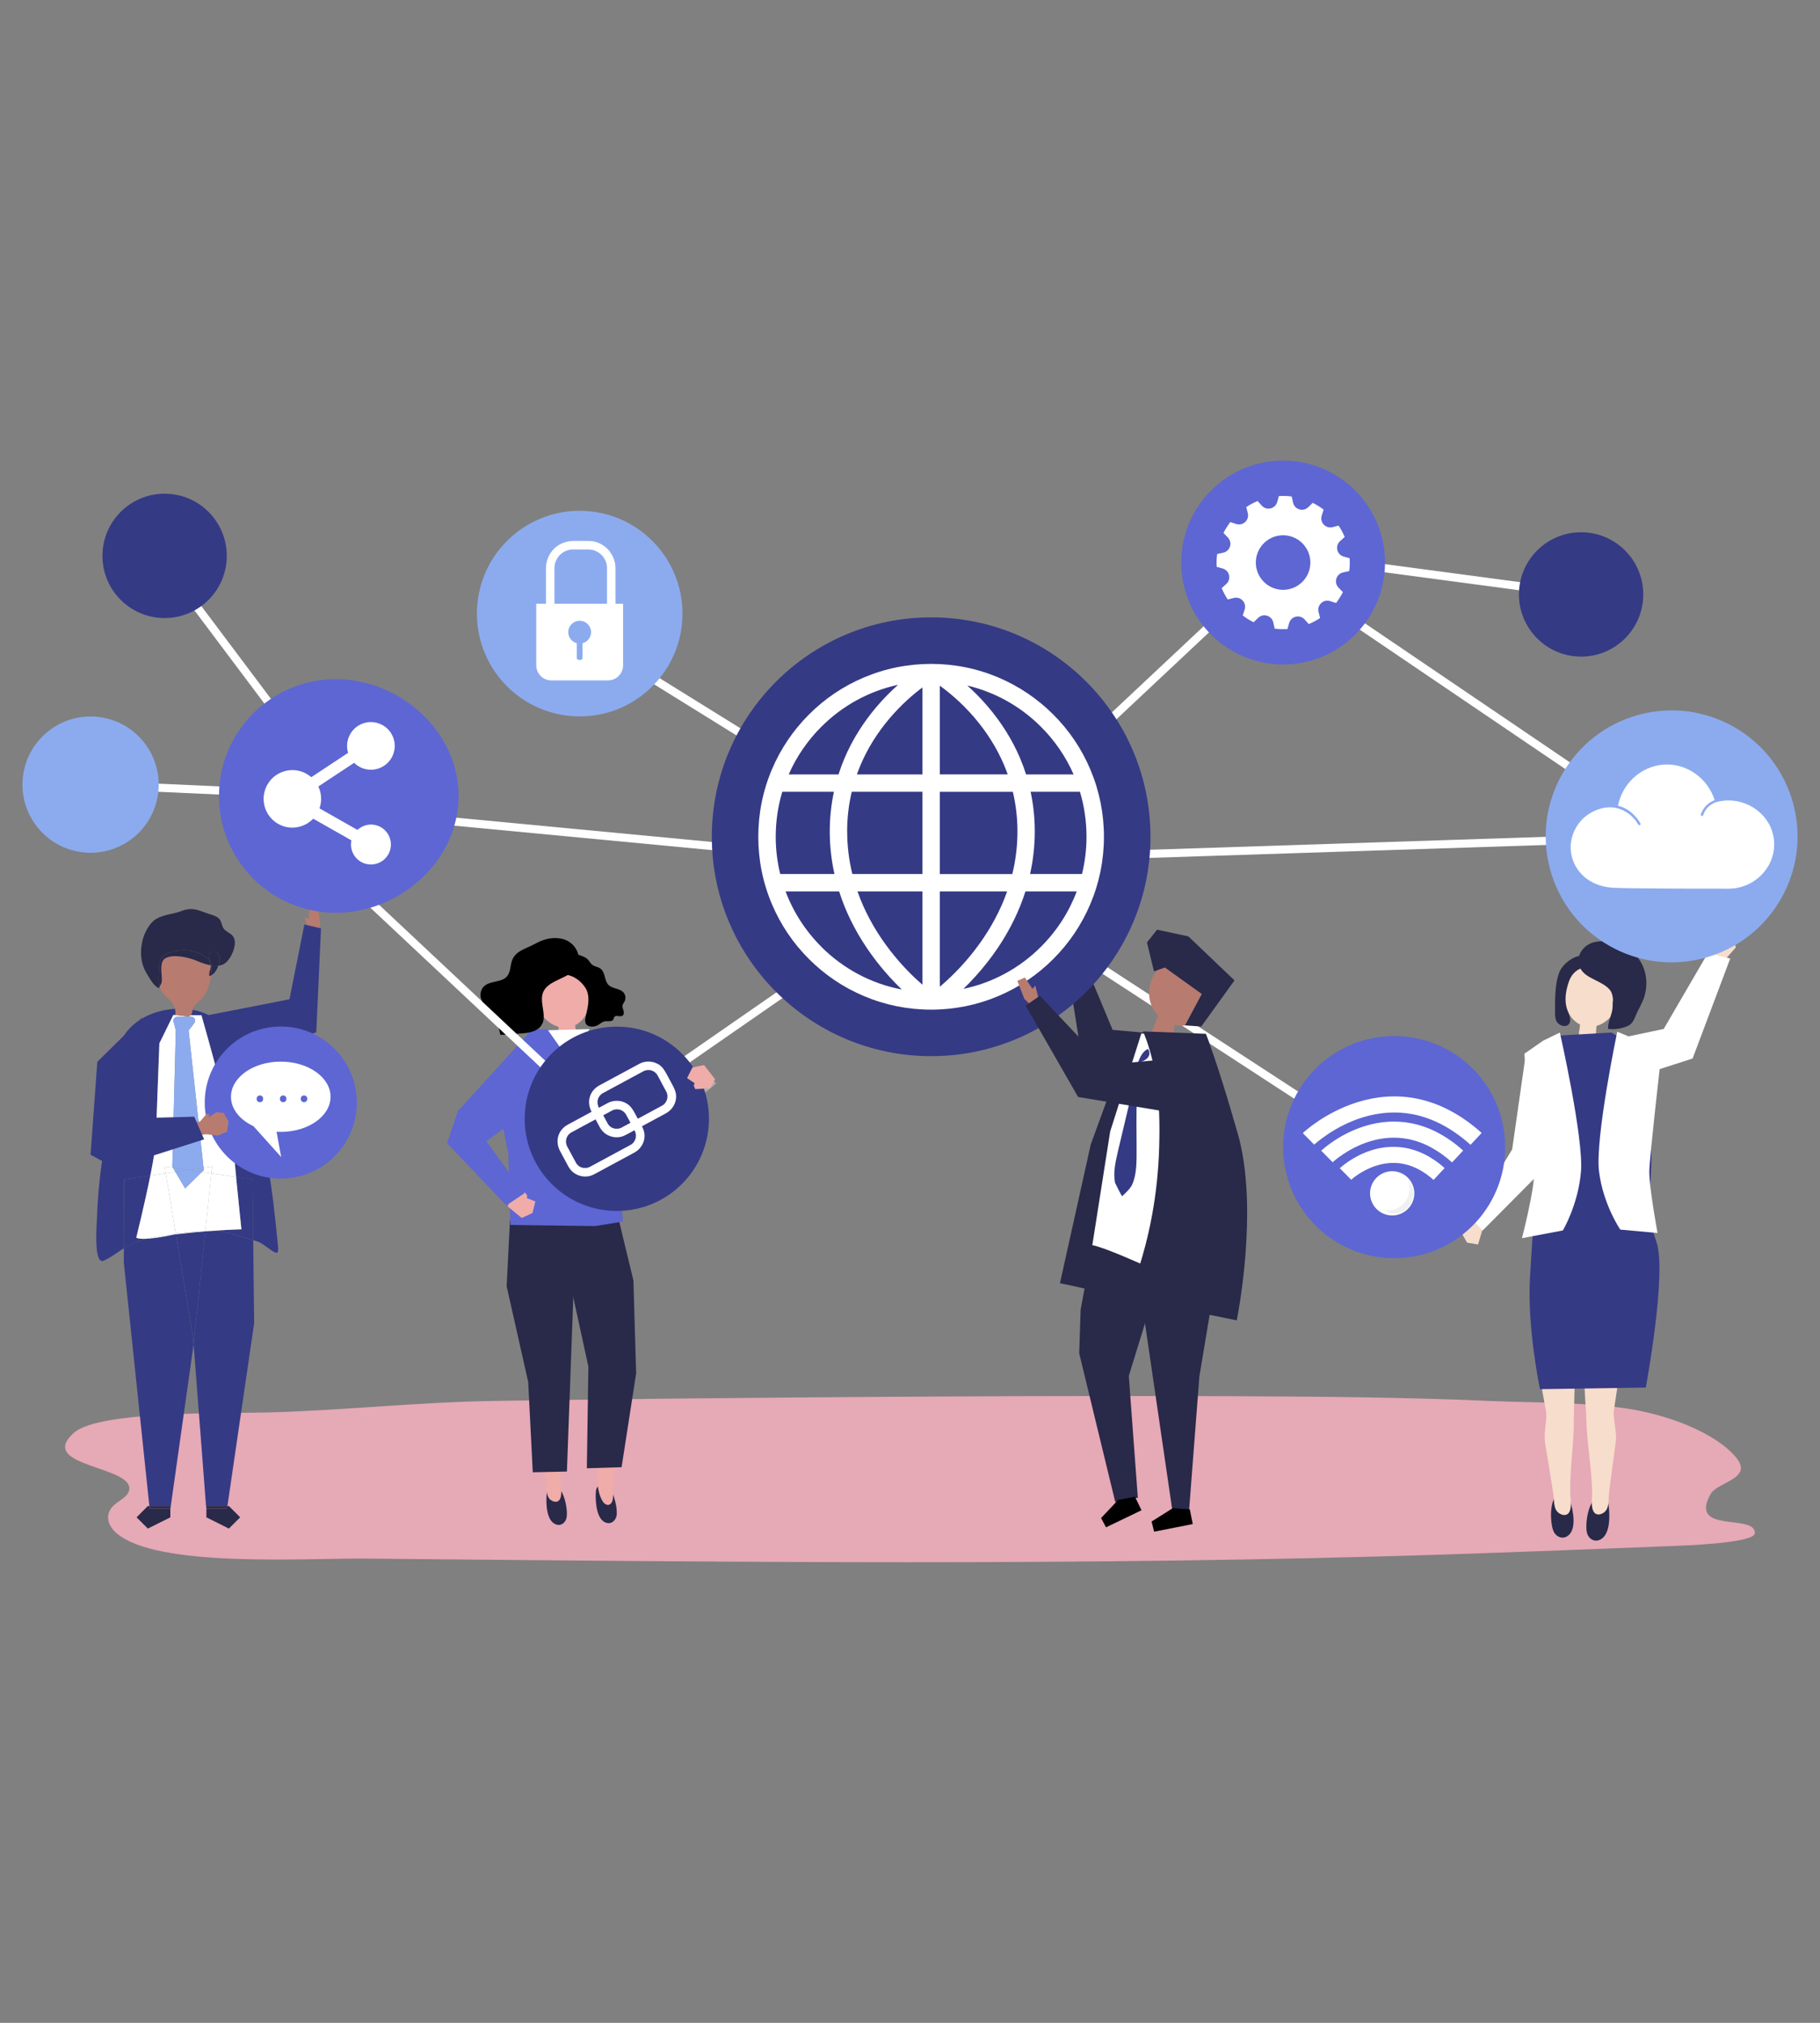 <?xml version="1.0" encoding="UTF-8"?>
<svg id="_图层_1" data-name="图层 1" xmlns="http://www.w3.org/2000/svg" viewBox="0 0 450 500">
  <rect x="0" y="0" width="450" height="500" fill="#808080" stroke="none"/>
  <defs>
    <style>
      .cls-1 {
        fill: #abadb2;
      }

      .cls-2 {
        fill: #e6a9b6;
      }

      .cls-3 {
        fill: #fff;
      }

      .cls-4 {
        fill: #292949;
      }

      .cls-5 {
        fill: #353a85;
      }

      .cls-6 {
        fill: #8cabef;
      }

      .cls-7 {
        fill: #5d66d3;
      }

      .cls-8 {
        opacity: .06;
      }

      .cls-9 {
        fill: #efbbbb;
      }

      .cls-10 {
        fill: #efaca8;
      }

      .cls-11 {
        fill: #b77b70;
      }

      .cls-12 {
        fill: #f7ddcb;
      }
    </style>
  </defs>
  <path class="cls-2" d="M123.45,346.26c-19.62.24-37.55,2.31-56.94,2.86-9.8.28-41.98-.49-48.19,5-9.8,8.67,16.12,8.14,13.47,14.69-.53,1.3-2.5,2.19-3.71,3.33-2.16,2.03-1.61,4.8.68,6.79,10.01,8.7,46.59,6.17,61.97,6.32,88.93.85,178.1,1.87,266.54-1.01,19.07-.62,38.04-1.4,57.03-2.13,8.69-.33,19.57-1.2,19.6-3.15.09-4.94-16.45.25-10.98-9.61,1.76-3.17,10.84-3.79,6.23-9.22-5.06-5.96-16.76-10.57-27.56-12.07-11.04-1.54-22.39-1.3-33.62-1.79-20.61-.9-41.31-1.07-61.98-1.15-46.89-.18-93.79.12-140.67.59-13.95.14-27.91.38-41.87.54Z"/>
  <g>
    <rect class="cls-3" x="52.08" y="164.63" width="2.01" height="61.44" transform="translate(-144.48 239.51) rotate(-87.4)"/>
    <rect class="cls-3" x="60.48" y="129.96" width="2" height="74.22" transform="translate(-87.99 70.38) rotate(-36.9)"/>
    <g>
      <polygon class="cls-9" points="263.92 237.5 264.19 232.86 266.18 232.76 266.7 235.93 267.64 235.45 266.93 239.43 264.86 239.81 263.92 237.5"/>
      <polygon class="cls-4" points="289.82 255.87 275.1 254.57 267.85 237.19 263.85 238.5 267.64 262.54 290.64 266.72 289.82 255.87"/>
    </g>
    <g>
      <polygon class="cls-11" points="79.21 228.47 78.54 223.86 76.54 223.93 76.3 227.15 75.31 226.75 76.37 230.66 78.48 230.86 79.21 228.47"/>
      <polygon class="cls-5" points="50.38 251.14 71.57 247 75.26 228.51 79.37 229.47 78.2 255.16 57.05 262.22 50.38 251.14"/>
    </g>
    <g>
      <g>
        <g>
          <path class="cls-4" d="M138.3,367.96c-.45-.5-.98-.77-1.58-.68-.57.09-1.09.48-1.33,1-.16.36-.2.75-.23,1.14-.17,2.01-.15,6.77,2.52,7.45,1.12.29,2.05-.51,2.35-1.52.45-1.52-.22-5.73-1.73-7.4Z"/>
          <path class="cls-10" d="M139.25,337.7l-.14,12.23c.16,5.43-.69,10.9-.52,16.33.04,1.25.36,2.57.05,3.81-.31,1.21-1.29,1.43-2.3.81-1.35-.82-1.14-2.74-1.36-4.14-.62-3.85-1.35-7.68-1.99-11.52-.32-1.88.34-4.52.19-6.43l-1.98-10.25,8.05-.84Z"/>
        </g>
        <polygon class="cls-4" points="125.27 317.94 130.6 341.59 131.73 363.92 140.17 363.73 142.46 301.26 126.1 301.55 125.27 317.94"/>
        <g>
          <g>
            <path class="cls-4" d="M150.37,367.51c-.47-.47-1.01-.71-1.61-.59-.57.12-1.07.54-1.28,1.08-.15.37-.16.76-.18,1.15-.08,2.02.14,6.78,2.83,7.31,1.13.22,2.02-.63,2.28-1.66.39-1.55-.46-5.72-2.04-7.3Z"/>
            <path class="cls-10" d="M145.92,339.42l.72,12.21c.06,3.39.51,6.76.86,10.13.33,3.13-.18,6.39,1.45,9.24.51.89,1.55,1.49,2.28.4.56-.84.23-2.23.33-3.18.44-3.87.98-7.73,1.45-11.6.23-1.9-.55-4.5-.5-6.42l1.49-10.33-8.08-.46Z"/>
          </g>
          <polygon class="cls-4" points="156.61 316.49 157.29 339.45 153.69 362.66 145.1 362.92 145.48 337.79 140.94 316.96 139.41 303.32 153.04 301.71 156.61 316.49"/>
        </g>
        <polygon class="cls-7" points="145.83 254.73 131.15 254.38 122.64 270.21 125.66 285.03 126.2 302.78 147.14 303.06 154.03 301.94 152.2 282.99 153.25 257.66 145.83 254.73"/>
        <polygon class="cls-10" points="126.23 295.79 125.56 298.24 128.99 301.05 131.66 299.84 132.37 296.96 130.27 296.15 130.36 295.5 129.79 294.76 126.23 295.79"/>
        <polygon class="cls-7" points="131.16 254.94 113.23 274.62 110.54 282.58 125.2 297.95 129.64 294.96 120.24 282.1 129.21 275.45 131.16 254.94"/>
        <polygon class="cls-1" points="145.27 264.32 152.92 279.61 161.16 281.24 177.06 267.81 173.51 263.79 159.43 271.68 151.96 257.66 145.27 264.32"/>
        <g>
          <path class="cls-10" d="M144.91,242.43c-2.21-6.43-10.71-4.02-12.46,1.71-1.14,3.74,1.74,8.59,5.62,9.66.02.15.03.28.03.4,0,.6.08,1.19.17,1.79.03.22,3.42-.43,3.8-.5.13-.03.28-.06.35-.17.14-.21-.09-.84-.11-1.08-.03-.28-.06-.56-.09-.84,1.91-.93,3.12-2.92,3.45-4.94.34-2.03-.09-4.1-.76-6.03Z"/>
          <g>
            <path d="M139.37,236.61c-.46.46-.63,1.11-.77,1.73-.08.37-.15.75-.07,1.12.32,1.46,1.76,1.38,2.88,1.86,1.38.58,2.57,1.65,3.35,2.88,1.21,1.93.67,4.41.18,6.53-.17.75-.52,1.86.06,2.53.59.68,1.96.57,2.66.22.65-.32,1.18-.91,1.89-1.03.75-.13,1.77.2,2.12-.48.1-.19.11-.43.23-.6.42-.59,1.45.1,2.03-.32.36-.26.36-.81.24-1.24-.12-.43-.33-.87-.24-1.31.07-.38.35-.68.52-1.02.33-.68.22-1.57-.28-2.15-.92-1.07-2.71-.87-3.71-1.87-.52-.52-.72-1.28-.91-2-.19-.72-.42-1.47-.98-1.96-.68-.6-1.67-.5-2.34-1.21-.4-.42-.66-.96-1.1-1.32-.58-.48-1.73-.85-2.45-1.09-1.15-.39-2.44-.14-3.31.73Z"/>
            <path d="M133.99,246.88c-.04,2.12,1.01,4.41.04,6.27-.98,1.88-3.44,2.22-5.53,2.32-.34.02-4.76.4-4.78.31-.33-1.47-.67-2.98-1.44-4.27-.77-1.3-2.06-2.37-3.54-2.46.43-.07.64-.6.59-1.03-.05-.44-.28-.84-.41-1.26-.32-1.04,0-2.25.77-2.98,1.56-1.46,4.39-.85,5.73-2.52.83-1.04.73-2.54,1.17-3.81.84-2.45,3.52-2.96,5.52-4.06,2.11-1.17,4.1-1.81,6.54-1.4,3.02.5,5.27,3.58,4.11,6.48-1.5,3.72-7.48,3.4-8.6,7.17-.12.41-.17.82-.18,1.25Z"/>
          </g>
        </g>
      </g>
      <polygon class="cls-3" points="135.49 254.64 140.04 261.08 142.19 260.91 145.75 254.38 135.49 254.64"/>
    </g>
    <rect class="cls-3" x="353.09" y="104.86" width="2.01" height="74.32" transform="translate(166.54 474.25) rotate(-82.41)"/>
    <rect class="cls-3" x="109.01" y="187.29" width="2" height="105.99" transform="translate(-140.5 156.13) rotate(-46.83)"/>
    <rect class="cls-3" x="364.61" y="116.73" width="2.01" height="115.27" transform="translate(16.1 379.11) rotate(-55.86)"/>
    <g>
      <path class="cls-5" d="M68.74,308.06c-.35-3.62-.72-7.24-1.16-10.85-.89-7.2-2.1-14.39-4.14-21.36-.78-2.66-1.68-5.29-2.59-7.92-1.1-3.2-2.2-6.39-3.29-9.59-1.36-3.97-3.67-6.77-7.7-8.16-.72-.25-1.48-.44-2.26-.58-.02.08-.04.17-.05.25-.05.38-.16.8-.4,1.08l2.65.03s7.47,26.1,7.74,30.59c.1,1.71.45,5.44.84,9.37l4.05.6.17,15.04c.23.07.45.13.68.19,1.29.34,2.33,1.28,3.4,2.01,1.58,1.09,2.27,1.52,2.06-.7Z"/>
      <path class="cls-5" d="M37.17,290.57c.74-3.67,1.32-7.06,1.37-8.9.16-5.53.87-23.79.87-23.79l3.43-6.99h.63s-.09,0-.14-.01c.06-.6.04-1.09-.05-1.52-5.98.36-12.12,3.5-13.84,9.32-.14.48-.25.97-.29,1.47-.24,2.99.67,5.2-.19,8.21-.75,2.61-1.43,5.26-1.93,7.94-.72,3.87-1.39,7.72-1.92,11.56-.58,4.25-.99,8.5-1.11,12.71-.01.47-.11,1.77-.16,3.33-.11,3.26-.04,7.63,1.33,7.79.26.03.51-.08.73-.19,1.77-.86,3.16-1.98,4.72-2.96l.08-17.02,6.46-.95Z"/>
      <path class="cls-5" d="M51.67,304.3c-.29.02-.59.04-.9.07l-2.9,27.91,3.12,40.6h.03v-.61h5.21l6.61-45.21-.24-20.5c-3.16-.91-6.58-2.31-9.88-2.28-.35,0-.7.01-1.05.02Z"/>
      <path class="cls-5" d="M58.38,290.92c.61,6.22,1.32,12.94,1.32,12.94,0,0-3.28.08-8.02.43.35,0,.7-.02,1.05-.02,3.3-.03,6.72,1.37,9.88,2.28l-.17-15.04-4.05-.6Z"/>
      <polygon class="cls-4" points="51.03 372.88 51.03 375.05 56.59 377.83 59.38 375.05 56.59 372.26 56.23 372.26 56.15 372.88 51.03 372.88"/>
      <polygon class="cls-4" points="51.03 372.88 56.15 372.88 56.23 372.26 51.03 372.26 51.03 372.88"/>
      <path class="cls-5" d="M43.49,305.08c-.13.02-.25.03-.38.05-3.32.71-5.47.99-6.87,1.06-1.34.35-2.66.8-3.88,1.38-.61.29-1.18.62-1.73.96l-.02,3.54,6.32,60.19h5.18v.61h.03l5.7-40.37.02-.23-.13-1.68-4.25-25.51Z"/>
      <path class="cls-5" d="M36.24,306.19c-2.26.12-2.54-.3-2.54-.3,0,0,2.04-8.19,3.47-15.32l-6.46.95-.08,17.02c.55-.34,1.12-.67,1.73-.96,1.23-.58,2.54-1.03,3.88-1.38Z"/>
      <path class="cls-5" d="M43.49,305.08l4.25,25.51.13,1.68,2.9-27.91c-2.21.17-4.69.41-7.29.72Z"/>
      <polygon class="cls-4" points="36.94 372.26 36.55 372.26 33.77 375.05 36.55 377.83 42.12 375.05 42.12 372.88 37 372.88 36.94 372.26"/>
      <polygon class="cls-4" points="36.94 372.26 37 372.88 42.12 372.88 42.12 372.26 36.94 372.26"/>
      <path class="cls-3" d="M46.77,251.19c-.22.07-.45.05-.68.02-.87-.1-1.75-.21-2.62-.31h-.63s-3.43,6.98-3.43,6.98c0,0-.71,18.26-.87,23.79-.05,1.84-.63,5.23-1.37,8.9l3.81-.56-.28-1.69,2.05.3-.14-.24.86-33.67-.56-2.19c-.16-.61.31-1.2.94-1.2h3.43c.8,0,1.25.92.77,1.55l-1.41,1.84,3.68,33.92,2.14-.31-.18,1.7,6.11.9c-.39-3.93-.73-7.66-.84-9.37-.27-4.5-7.74-30.59-7.74-30.59l-2.65-.03s-.06.07-.09.09c-.08.07-.18.13-.28.16Z"/>
      <path class="cls-3" d="M50.78,304.37c.3-.02.6-.05.9-.07-.3,0-.59.02-.89.03v.04Z"/>
      <path class="cls-3" d="M50.78,304.32c.3-.01.6-.02.89-.03,4.74-.35,8.02-.43,8.02-.43,0,0-.71-6.72-1.32-12.94l-6.11-.9-1.49,14.3Z"/>
      <polygon class="cls-3" points="42.75 288.62 40.7 288.32 40.98 290.01 43.36 289.66 42.75 288.62"/>
      <path class="cls-3" d="M40.37,305.36c-1.38.21-2.77.48-4.13.83,1.4-.07,3.55-.35,6.87-1.06.13-.02.25-.03.38-.05l-.03-.17c-1.03.13-2.07.28-3.09.44Z"/>
      <polygon class="cls-3" points="49.92 289.68 52.27 290.02 52.45 288.32 50.31 288.63 50.38 289.23 49.92 289.68"/>
      <path class="cls-3" d="M43.46,304.92l-2.48-14.91-3.81.56c-1.43,7.13-3.47,15.32-3.47,15.32,0,0,.28.42,2.54.3,1.36-.36,2.75-.62,4.13-.83,1.03-.16,2.06-.31,3.09-.44Z"/>
      <path class="cls-3" d="M43.46,304.92l.03.17c2.59-.31,5.08-.54,7.29-.72v-.04c-2.43.09-4.88.29-7.31.59Z"/>
      <path class="cls-3" d="M50.78,304.32l1.49-14.3-2.35-.35-4.15,4.08-2.41-4.1-2.38.35,2.48,14.91c2.43-.3,4.88-.51,7.32-.59Z"/>
      <path class="cls-6" d="M50.31,288.63l-3.68-33.92,1.41-1.84c.49-.64.03-1.55-.77-1.55h-3.43c-.63,0-1.09.59-.94,1.2l.56,2.19-.86,33.67.14.24,3.83.56,3.74-.55Z"/>
      <polygon class="cls-6" points="46.57 289.18 42.75 288.62 43.36 289.66 46.57 289.18"/>
      <polygon class="cls-6" points="49.92 289.68 50.38 289.23 50.31 288.63 46.57 289.18 49.92 289.68"/>
      <polygon class="cls-6" points="43.36 289.66 45.77 293.75 49.92 289.68 46.57 289.18 43.36 289.66"/>
      <path class="cls-11" d="M47.6,249.6c.34-1.47,1.97-2.14,2.85-3.44.99-1.48,1.51-3.21,1.74-4.96,0-.03,0-.06.01-.09-.13.07-.26.13-.4.18-.17-.7.16-1.42.31-2.13.04-.18.05-.36.04-.55-1.26-.22-2.53-.68-3.45-1.09-1.92-.84-5.67-1.73-7.67-.74-1.58.78-1.09,3.29-1.02,4.87.02.41.05.82-.04,1.22-.1.41-.35.68-.51,1.02.18.62.46,1.2.93,1.73,1.27,1.43,2.55,2.13,2.9,3.75,1.47-.09,2.93,0,4.31.24Z"/>
      <path class="cls-11" d="M43.34,250.88s.09.01.14.02l3.68.04c.24-.28.35-.7.4-1.08.01-.09.03-.17.05-.25-1.38-.25-2.84-.33-4.31-.24.09.43.12.93.05,1.52Z"/>
      <path class="cls-11" d="M46.1,251.21c.23.03.46.05.68-.02.11-.04.2-.09.28-.16.03-.03.06-.06.09-.09l-3.68-.04c.87.1,1.75.21,2.62.31Z"/>
      <path class="cls-4" d="M52.22,238.61c.17.8.08,1.66-.03,2.49.87-.47,1.46-1.43,1.81-2.41-.56.06-1.17.02-1.79-.08Z"/>
      <path class="cls-4" d="M52.22,238.61s-.05,0-.08-.01c.01.19,0,.37-.04.55-.16.71-.49,1.43-.31,2.13.14-.05.28-.11.4-.18.1-.83.19-1.69.03-2.49Z"/>
      <path class="cls-4" d="M39.35,239.04c.03-.63.06-1.27.32-1.84.46-1,1.55-1.55,2.6-1.87,2.68-.83,5.75-.63,8.11.89.63.4,1.21.91,1.56,1.58.05.1.1.21.14.32-.16-.77-.52-1.54-.4-2.1.18-.8,1.29-.98,1.9-.53.44.32.69.88.73,1.44.05.56-.09,1.12-.27,1.65-.01.04-.03.08-.04.12.38-.04.75-.13,1.07-.27,1.69-.74,3.06-3.68,3-5.5-.03-.85-.35-1.61-1.11-2.12-.65-.44-1.41-.81-1.8-1.51-.31-.54-.35-1.22-.66-1.77-.55-.99-1.75-1.28-2.8-1.62-2.61-.84-4.02-1.81-6.79-.73-1.97.76-4.51.87-6.34,1.98-.76.47-1.41,1.21-1.94,2.05-1.85,2.88-2.29,6.94-1.09,9.95.27.67.61,1.29.98,1.89.73,1.19,1.51,2.64,2.81,3.23.02-.14.06-.27.12-.39-.43-1.52-.17-3.23-.1-4.83Z"/>
      <path class="cls-4" d="M40,241.64c-.08-1.58-.56-4.08,1.02-4.87,2-.99,5.75-.1,7.67.74.92.4,2.19.87,3.45,1.09,0-.16-.03-.32-.07-.48-.04-.11-.08-.21-.14-.32-.34-.67-.93-1.17-1.56-1.58-2.36-1.52-5.43-1.72-8.11-.89-1.05.33-2.13.88-2.6,1.87-.26.57-.3,1.21-.32,1.84-.07,1.6-.33,3.31.1,4.83.16-.34.41-.62.51-1.02.09-.4.06-.81.04-1.22Z"/>
      <path class="cls-4" d="M54.31,236.92c-.05-.56-.29-1.12-.73-1.44-.62-.44-1.73-.27-1.9.53-.12.56.24,1.33.4,2.1.06.16.11.33.14.5.61.1,1.22.14,1.79.08.01-.04.03-.08.04-.12.18-.53.31-1.09.27-1.65Z"/>
      <path class="cls-4" d="M52.07,238.12c.03.16.06.32.07.48.03,0,.05.01.08.01-.04-.17-.08-.33-.14-.5Z"/>
    </g>
    <g>
      <g>
        <g>
          <path class="cls-4" d="M388.04,244.41c-1.16,1.86-.59,4.24-.08,6.28.21.83.57,2.01-.24,2.63-.9.7-2.38.03-2.85-.85-.33-.62-.36-1.33-.37-2.02-.04-3.08-.08-7.38,1.09-10.23.94-2.29,5.14-5.55,7.64-3.12.45.44.64,1.06.78,1.65.08.35.15.72.08,1.07-.29,1.4-1.71,1.34-2.8,1.8-1.35.57-2.5,1.6-3.24,2.79Z"/>
          <path class="cls-12" d="M390.7,253.24c-1.9-.88-3.12-2.78-3.48-4.73-.36-1.95.03-3.93.66-5.79,2.08-6.19,10.45-3.93,12.25,1.55,1.57,4.78-3.89,11.52-9.42,8.97Z"/>
          <path class="cls-4" d="M398.83,247.1c-.17.78-.04,1.7-.18,2.5-.25,1.49-1.16,3.24-1.05,4.71,1.51.26,3.56-.09,4.94-.75,1.42-.67,1.69-2.24,2.41-3.66.66-1.31,1.39-2.61,1.75-4.03,1.98-7.8-4.34-14.4-12.17-13.06-2.96.5-5.12,3.48-3.94,6.25,1.28,2.98,5.69,3.26,7.56,5.76.41.56.61,1.38.66,2.28Z"/>
        </g>
        <path class="cls-12" d="M390.71,252.71c-.06.59-.12,1.17-.18,1.76-.03.27-.26.99-.12,1.22.07.12.21.16.34.18.37.07,3.7.68,3.74.43.1-.68.18-1.35.19-2.03,0-.55.23-1.51.09-1.98-.67.26-1.31.34-2.01.33-.68,0-1.35-.02-2.03-.05,0,.05,0,.09-.01.14Z"/>
      </g>
      <g>
        <polygon class="cls-12" points="366.05 301.96 363.73 301.51 361.41 304.81 362.73 307.15 365.45 307.6 366.45 304.26 366.05 301.96"/>
        <polygon class="cls-3" points="387.88 260.52 377.27 260.44 373.89 284.09 363.71 300.94 366.54 304.2 380 290.66 387.88 260.52"/>
      </g>
      <g>
        <path class="cls-4" d="M384.36,370.21c.39-.65.92-1.08,1.61-1.11.67-.03,1.34.27,1.74.79.27.35.4.78.54,1.2.68,2.16,1.83,7.39-1,8.77-1.19.58-2.43-.08-3.01-1.12-.88-1.56-1.16-6.34.13-8.52Z"/>
        <path class="cls-12" d="M389.49,336.89l-.37,13.73c.09,6.1-.98,12.22-.88,18.33.02,1.4.37,2.89-.01,4.27-.37,1.35-1.51,1.58-2.66.87-1.54-.94-1.26-3.1-1.49-4.67-.64-4.33-1.41-8.64-2.09-12.97-.33-2.12.47-5.07.33-7.22l-2.09-11.54,9.27-.81Z"/>
      </g>
      <g>
        <path class="cls-4" d="M394.07,370.75c.5-.58,1.09-.92,1.78-.84.66.07,1.28.48,1.58,1.05.2.39.26.83.32,1.27.29,2.24.52,7.58-2.51,8.49-1.27.38-2.38-.47-2.78-1.58-.6-1.68-.05-6.43,1.61-8.38Z"/>
        <path class="cls-12" d="M391.43,336.86l.79,13.71c.09,6.1,1.35,12.19,1.44,18.29.02,1.4-.28,2.9.14,4.27.42,1.34,1.56,1.53,2.68.79,1.51-.99,1.16-3.13,1.35-4.71.51-4.35,1.15-8.68,1.7-13.02.27-2.13-.62-5.06-.55-7.2l1.74-11.6-9.29-.53Z"/>
      </g>
      <path class="cls-5" d="M398.4,255.22l-12.37.71-6.72,5.07s.7,21.14.44,28.97c-.26,7.83-.77,14.19-1.45,25.64-.75,12.6,2.47,27.76,2.47,27.76l26.16-.4s5.33-28.68,2.59-36.11c-2.74-7.43-1.11-14.83-1.2-20.92s-2.65-26.48-2.65-26.48l-7.25-4.25Z"/>
      <path class="cls-3" d="M404.26,256.83l6.34,5.25s-2.69,23.41-2.8,27.29c-.11,3.88,2.03,15.4,2.03,15.4l-9.21-.84s-4.26-6.2-5.26-14.4,4.51-34.52,4.51-34.52l4.38,1.83Z"/>
      <path class="cls-3" d="M381.64,257.17l-4.74,3.29s2.17,25.46,2.39,29.34c.22,3.87-2.98,16.25-2.98,16.25l10.11-1.91s3.79-6.32,4.48-14.55c.69-8.23-5.22-34.37-5.22-34.37l-4.03,1.96Z"/>
      <g>
        <polygon class="cls-12" points="423.08 237.07 425.83 237.99 429.21 234.15 427.99 230.98 424.75 230 422.98 234.09 423.08 237.07"/>
        <polygon class="cls-3" points="400.01 267.59 418.5 261.64 427.8 236.93 422.29 235.56 411.36 254.33 400.08 256.72 400.01 267.59"/>
      </g>
    </g>
    <rect class="cls-3" x="139.04" y="244.75" width="108.1" height="2.01" transform="translate(-105.6 153.77) rotate(-34.73)"/>
    <rect class="cls-3" x="190.39" y="132.09" width="2.01" height="108.54" transform="translate(-67.86 250.78) rotate(-58.19)"/>
    <rect class="cls-3" x="150.75" y="120.68" width="2.01" height="172.29" transform="translate(-68.49 338.36) rotate(-84.58)"/>
    <rect class="cls-3" x="219.55" y="175.04" width="113.77" height="2.01" transform="translate(-45.61 236.83) rotate(-43.18)"/>
    <rect class="cls-3" x="288.83" y="185.22" width="2.01" height="130.98" transform="translate(-78.42 356.75) rotate(-56.92)"/>
    <rect class="cls-3" x="237.46" y="208.64" width="179.86" height="2.01" transform="translate(-6.66 10.79) rotate(-1.87)"/>
    <circle class="cls-5" cx="230.23" cy="206.83" r="54.23"/>
    <circle class="cls-6" cx="143.33" cy="151.67" r="25.41"/>
    <path class="cls-7" d="M54.15,196.75c0-15.95,12.93-28.87,28.87-28.87s30.36,12.93,30.36,28.87-14.42,28.87-30.36,28.87-28.87-12.93-28.87-28.87Z"/>
    <circle class="cls-5" cx="152.51" cy="276.54" r="22.78"/>
    <circle class="cls-7" cx="317.26" cy="139.05" r="25.19"/>
    <circle class="cls-7" cx="344.71" cy="283.54" r="27.45"/>
    <circle class="cls-6" cx="413.32" cy="206.72" r="31.13" transform="translate(-39.49 114.35) rotate(-15.04)"/>
    <circle class="cls-5" cx="390.93" cy="146.93" r="15.37"/>
    <circle class="cls-5" cx="40.7" cy="137.4" r="15.37"/>
    <circle class="cls-6" cx="22.39" cy="193.96" r="16.84" transform="translate(-171.32 169.52) rotate(-76.23)"/>
    <circle class="cls-7" cx="69.42" cy="272.53" r="18.8"/>
    <g>
      <polygon class="cls-11" points="46.47 277.45 49.44 277.25 51.14 275.26 51.74 275.4 51.59 276.16 53.48 274.9 55.3 275.09 56.51 277.22 56.14 279.72 53.9 280.69 51.02 280.36 46.98 280.8 46.47 277.45"/>
      <polygon class="cls-5" points="48.03 276.02 31.82 276.44 35.12 251.56 24.06 262.46 22.39 285.42 28.35 288.67 50.47 281.62 48.03 276.02"/>
    </g>
    <g>
      <path class="cls-4" d="M278.3,259.27l4.37-4.25,11.81.79s1.19,8.4,6.55,27.15c5.36,18.76-2.49,42.63-2.49,42.63,0,0-30.39-7.22-36.46-8.41l7.61-34.29,8.62-23.62Z"/>
      <polygon class="cls-4" points="288.02 304.43 288.02 311.12 279.1 340.1 281.33 370.19 275.76 371.3 266.84 334.52 267.19 323.7 271.3 301.63 288.02 304.43"/>
      <polygon class="cls-4" points="280.95 312.35 289.91 373.65 293.98 373.65 296.55 340.21 302.12 306.78 280.95 312.35"/>
      <polygon points="276.49 370.73 272.24 375.23 273.47 377.52 282.24 373.3 280.63 369.97 276.49 370.73"/>
      <polygon points="289.98 372.79 284.74 376.08 285.36 378.6 294.91 376.71 294.18 373.08 289.98 372.79"/>
      <g>
        <path class="cls-11" d="M288.07,237.72c2.49,2.63,6.98,2.72,9.11,5.66,1.38,1.91,1.35,4.66.31,6.84-.48,1.02-1.19,1.96-2.15,2.54-.62.37-1.33.58-2.04.68-.95.14-1.91.1-2.84-.11-.16.84-.24,1.7-.24,2.56-1.66-.65-3.86-.11-5.52-.76.37-.96,1.29-3.11,1.66-4.06-.35-.36-.67-.75-.95-1.17-1.67-2.56-1.73-6.13-.16-8.83.74-1.26,1.78-2.32,2.81-3.35Z"/>
        <polygon class="cls-4" points="288.01 239.14 297.15 245.69 293 253.45 297.02 253.73 305.23 242.33 293.82 231.45 286.08 229.8 283.59 232.96 285.33 240.11 288.01 239.14"/>
      </g>
      <path class="cls-3" d="M282.19,255.48l15.95.05s2.32,5.47,7.68,24.23c5.36,18.76-2.49,42.63-2.49,42.63,0,0-27.18-13.43-33.25-14.62l4.41-28.08,7.7-24.21Z"/>
      <path class="cls-4" d="M306.03,280.16c-5.36-18.76-7.88-24.63-7.88-24.63l-15.45-.58-.02.07c.29.77.6,1.53.87,2.31,1.05,3.07,1.83,6.22,2.3,9.43.84,5.64.93,11.43.75,17.12-.17,5.46-.74,10.9-1.71,16.28-1.28,7.1-3.33,14.03-5.96,20.73,12.34,2.51,26.86,5.47,26.86,5.47,0,0,5.61-27.43.25-46.19Z"/>
      <path class="cls-5" d="M276.43,284.52c-.6,2.53-1.24,5.37-.73,7.83,0,0,1.65,3.46,1.8,3.32,0-.11,1.89-1.66,2.41-2.82.9-1.97,1.09-4.44,1.11-6.67.07-7.9-.4-15.87.93-23.66,1.56-.47,2.89-1.62,1.93-3.24-3.03,1.15-3.35,7.96-4.01,10.74-1.15,4.83-2.3,9.67-3.45,14.5Z"/>
    </g>
    <polygon class="cls-10" points="175.61 269 176.81 266.76 174.08 263.26 171.21 263.84 169.88 266.49 171.75 267.75 171.52 268.37 171.91 269.21 175.61 269"/>
    <path class="cls-3" d="M269.59,190.2c-2.15-5.09-5.23-9.66-9.16-13.58-3.92-3.92-8.49-7-13.58-9.16-5.27-2.23-10.86-3.36-16.63-3.36s-11.36,1.13-16.63,3.36c-5.09,2.15-9.66,5.23-13.58,9.16-3.92,3.92-7,8.49-9.16,13.58-2.23,5.27-3.36,10.86-3.36,16.63s1.13,11.36,3.36,16.63c2.15,5.09,5.23,9.66,9.16,13.58,3.92,3.92,8.49,7,13.58,9.16,5.27,2.23,10.86,3.36,16.63,3.36s11.36-1.13,16.63-3.36c5.09-2.15,9.66-5.23,13.58-9.16,3.92-3.92,7-8.49,9.16-13.58,2.23-5.27,3.36-10.86,3.36-16.63s-1.13-11.36-3.36-16.63ZM209.46,205.51c0-3.35.38-6.62,1.14-9.8h17.48v20.32h-17.34c-.85-3.46-1.27-6.98-1.27-10.53ZM240.96,177.42c3.09,3.61,5.54,7.54,7.3,11.68.32.76.62,1.54.9,2.31h-16.78v-21.92c2.01,1.45,5.29,4.08,8.58,7.92ZM228.08,169.92v21.5h-16.21c.27-.75.55-1.49.86-2.23,1.74-4.13,4.18-8.05,7.24-11.65,3.01-3.54,6.05-6.09,8.11-7.62ZM228.08,220.34v23.07c-2.05-1.77-5-4.61-7.95-8.41-3.11-4-5.58-8.25-7.35-12.63-.27-.67-.53-1.35-.77-2.03h16.06ZM232.38,243.89v-23.55h16.63c-.23.65-.47,1.3-.73,1.95-1.76,4.37-4.21,8.6-7.3,12.6-3.25,4.21-6.54,7.26-8.6,9ZM232.38,216.04v-20.32h18.05c.75,3.18,1.14,6.45,1.14,9.8,0,3.55-.43,7.07-1.27,10.53h-17.91ZM254.83,195.71h12.19c1.07,3.56,1.62,7.29,1.62,11.11,0,3.14-.38,6.23-1.11,9.21h-12.84c.77-3.46,1.16-6.98,1.16-10.53,0-3.34-.35-6.61-1.03-9.8ZM257.4,179.66c3.44,3.44,6.15,7.43,8.05,11.76h-11.75c-.43-1.35-.92-2.68-1.48-4-1.93-4.55-4.62-8.85-7.99-12.79-1.74-2.04-3.48-3.76-5.07-5.18,6.85,1.62,13.14,5.11,18.24,10.21ZM203.06,179.66c5.29-5.29,11.86-8.85,19-10.39-1.64,1.45-3.45,3.23-5.26,5.36-3.37,3.94-6.06,8.25-7.99,12.79-.56,1.31-1.05,2.64-1.48,4h-12.32c1.9-4.33,4.6-8.31,8.05-11.76ZM193.43,195.71h12.76c-.68,3.19-1.03,6.46-1.03,9.8,0,3.54.39,7.06,1.16,10.53h-13.41c-.73-2.98-1.11-6.06-1.11-9.21,0-3.82.55-7.55,1.62-11.11ZM203.06,234c-3.94-3.94-6.92-8.59-8.82-13.66h13.24c.39,1.22.83,2.44,1.31,3.64,1.92,4.75,4.59,9.34,7.94,13.66,2.19,2.82,4.37,5.14,6.24,6.94-7.5-1.42-14.4-5.06-19.92-10.57ZM257.4,234c-5.34,5.34-11.98,8.91-19.2,10.43,1.84-1.78,3.96-4.05,6.09-6.79,3.35-4.31,6.02-8.91,7.94-13.66.49-1.2.92-2.42,1.31-3.64h12.68c-1.9,5.07-4.88,9.72-8.82,13.66Z"/>
    <path class="cls-3" d="M437.17,203.32c-2.59-4.33-7.91-6.38-12.76-5.08,0,0-.02,0-.03,0-1.49.54-2.74,1.59-3.27,3.25-.12.36-.69.21-.58-.16.57-1.78,1.87-2.94,3.43-3.56-1.71-5.38-6.91-9.19-12.63-8.77-5.63.42-10.2,4.69-11.28,10.16.47.11.94.27,1.39.47,1.79.81,3.18,2.22,4.17,3.9.2.33-.32.63-.52.3-.33-.55-.7-1.08-1.13-1.55-1.59-1.77-3.87-2.83-6.27-2.72-2.42.11-5.04,1.4-6.67,3.17-1.87,2.03-2.88,4.77-2.63,7.54.24,2.71,1.66,5.24,3.85,6.88,2.03,1.51,4.39,2.2,6.9,2.3,1.65.06,3.29.09,4.94.11,4.71.06,9.41.08,14.12.09,2.07,0,4.14,0,6.2,0,1.7,0,3.49.14,5.16-.19,5.47-1.05,9.61-6.07,9.07-11.73-.15-1.57-.65-3.09-1.46-4.45Z"/>
    <path class="cls-3" d="M93.57,204.16c-1.83-.73-3.84-.29-5.2.97l-9.37-5.32c.64-1.83.49-3.76-.29-5.41l8.85-5.85c.54.54,1.2.99,1.96,1.29,3.02,1.21,6.45-.26,7.66-3.28,1.21-3.02-.26-6.45-3.28-7.66-3.02-1.21-6.45.26-7.66,3.28-.52,1.29-.54,2.66-.17,3.9l-9.1,6.02c-.59-.51-1.27-.94-2.03-1.24-3.64-1.46-7.79.31-9.25,3.95-1.46,3.64.31,7.79,3.95,9.25,2.78,1.11,5.85.34,7.8-1.7l9.45,5.36c-.49,2.31.73,4.71,2.99,5.61,2.53,1.01,5.41-.22,6.42-2.75,1.01-2.53-.22-5.41-2.75-6.42Z"/>
    <g>
      <g>
        <circle class="cls-3" cx="344.22" cy="294.95" r="5.47" transform="translate(-34.27 544.42) rotate(-73.98)"/>
        <path class="cls-8" d="M348.27,291.99c.21.69.3,1.45.24,2.2-.09,1.14-.53,2.28-1.29,3.13-.81.9-1.83,1.48-2.94,1.74-.55.13-1.12.18-1.67.15-.02,0-.04,0-.06,0,.27.2.56.37.89.5,2.16.85,4.68-.4,5.63-2.8.71-1.79.34-3.71-.79-4.93Z"/>
      </g>
      <path class="cls-3" d="M354.45,291.65c-4.37-3.9-9.09-5.1-14.06-3.56-3.8,1.18-6.28,3.5-6.3,3.52l-2.82-2.85c.13-.12,3.2-3,7.9-4.46,4.43-1.37,11.14-1.72,18.01,4.42l-2.73,2.93Z"/>
      <path class="cls-3" d="M359.03,287.32c-3.51-3.15-7.24-5.11-11.07-5.81-3.04-.56-6.18-.34-9.34.64-5.48,1.71-9.08,5.1-9.12,5.13l-2.82-2.85c.17-.17,4.34-4.08,10.72-6.07,3.81-1.18,7.61-1.44,11.31-.76,4.59.84,8.98,3.13,13.06,6.79l-2.74,2.93Z"/>
      <path class="cls-3" d="M363.59,282.97c-4.56-4.09-9.4-6.64-14.39-7.58-3.97-.74-8.08-.48-12.2.78-7.18,2.2-12.01,6.71-12.06,6.76l-2.82-2.85c.22-.21,5.46-5.14,13.52-7.65,4.79-1.49,9.58-1.81,14.23-.96,5.78,1.06,11.32,3.94,16.47,8.57l-2.74,2.93Z"/>
    </g>
    <g>
      <polygon class="cls-11" points="253.27 246.91 251.53 242.44 253.41 241.62 255.27 244.41 255.98 243.61 257 247.61 255.17 248.73 253.27 246.91"/>
      <polygon class="cls-4" points="292.94 261.39 273.27 263.23 257.11 246.14 253.59 248.55 266.57 271.15 292.94 275.54 292.94 261.39"/>
    </g>
    <path class="cls-3" d="M162.8,263.08c-1.42-.88-3.23-.91-4.7-.14-.33.17-.66.35-.98.53-1.71.92-3.41,1.84-5.12,2.76-1.28.69-2.56,1.37-3.83,2.07-1.15.62-2.04,1.68-2.37,2.95-.32,1.24-.11,2.45.47,3.56-.69.37-1.38.74-2.07,1.12-1.28.69-2.56,1.37-3.83,2.07-1.15.62-2.04,1.68-2.37,2.95-.33,1.28-.09,2.53.53,3.67.45.83.89,1.66,1.34,2.48.4.75.77,1.56,1.34,2.19,1.12,1.24,2.91,1.79,4.54,1.41.63-.15,1.17-.45,1.73-.75,3.06-1.65,6.11-3.3,9.17-4.95.08-.05.17-.09.25-.14,1.49-.83,2.49-2.42,2.47-4.14,0-.86-.28-1.6-.64-2.34.14-.07.28-.15.42-.22,1.77-.95,3.53-1.91,5.3-2.86.08-.05.17-.09.25-.14,1.49-.83,2.49-2.42,2.47-4.14-.01-1.09-.44-1.99-.94-2.91-.48-.89-.95-1.77-1.43-2.66-.51-.94-1.06-1.8-2-2.39ZM159.38,264.67s-.03,0,0,0h0ZM151.64,274.35s.02,0,.03,0c.12-.04.24-.07.37-.1.06-.01.12-.02.18-.03.02,0,.04,0,.05-.01.01,0,.03,0,.05,0,.15,0,.31,0,.46,0,.02,0,.16.02.18.02.03,0,.06.01.1.02.19.04.38.11.57.18,0,0,0,0,0,0,.01,0,.02.01.04.02.08.05.16.09.24.14.06.04.35.26.26.18.11.1.21.2.31.3.04.05.09.1.13.15,0,0,.09.13.11.16.35.58.65,1.19.97,1.78.07.12.13.25.2.37-.06.03-.13.07-.19.1-.04.02-.07.04-.11.06-.54.29-1.08.58-1.62.87-.08.05-.17.09-.25.14-.1.05-.2.1-.3.14.05-.03-.27.08-.33.1-.09.02-.18.03-.28.05-.01,0-.03,0-.04,0,0,0,0,0-.01,0-.2.01-.4,0-.6-.01-.02,0-.05,0-.08,0-.07-.01-.13-.03-.2-.04-.15-.04-.29-.09-.44-.14-.02,0-.03-.01-.04-.01-.01,0-.03-.02-.05-.03-.05-.03-.11-.06-.16-.09-.08-.05-.16-.1-.23-.15-.04-.02-.07-.05-.1-.08,0,0,0,0-.01,0-.13-.12-.25-.24-.36-.37-.02-.03-.04-.05-.06-.08,0,0-.1-.14-.11-.16-.05-.09-.1-.18-.15-.27-.34-.63-.68-1.26-1.02-1.88.54-.29,1.09-.59,1.63-.88.16-.08.31-.17.47-.25.02-.01.05-.03.07-.04.11-.06.22-.11.33-.16ZM151.58,274.37s-.03,0,0,0h0ZM156.88,279.4s.04.08.06.12c.05.09.09.18.13.26,0,.01.01.02.02.03,0,0,0,.01,0,.02.06.2.1.39.14.6,0,.01,0,.05,0,.07,0,.07,0,.14,0,.21,0,.13,0,.25-.02.37,0,0-.02.16-.03.18-.01.06-.03.12-.05.18-.03.09-.05.18-.09.26-.01.04-.03.07-.04.1,0,0,0,.02-.01.03-.08.15-.16.3-.26.44-.02.03-.04.05-.06.08-.01.01-.11.13-.12.14-.11.11-.23.22-.35.32-.02.01-.03.03-.04.03-.01,0-.03.01-.04.02-.08.05-.17.1-.25.15-2.71,1.46-5.41,2.92-8.12,4.38-.54.29-1.08.58-1.62.87-.08.05-.17.09-.25.14-.1.05-.2.1-.3.14.05-.03-.27.08-.33.1-.09.02-.18.03-.28.05-.01,0-.03,0-.04,0,0,0,0,0-.01,0-.2.01-.4,0-.6-.01-.02,0-.05,0-.08,0-.07-.01-.13-.03-.2-.04-.15-.04-.29-.09-.44-.14-.02,0-.03-.01-.04-.01-.01,0-.03-.02-.05-.03-.05-.03-.11-.06-.16-.09-.08-.05-.16-.1-.23-.15-.04-.02-.07-.05-.1-.08,0,0,0,0-.01,0-.13-.12-.25-.24-.36-.37-.02-.03-.04-.05-.06-.08,0,0-.1-.14-.11-.16-.05-.09-.1-.18-.15-.27-.4-.73-.79-1.46-1.18-2.19-.32-.59-.65-1.17-.95-1.76-.03-.06-.05-.12-.08-.18,0-.02-.02-.03-.02-.05,0-.01,0-.03-.01-.05-.04-.15-.09-.3-.11-.46,0-.02-.02-.19-.03-.19,0-.05,0-.09,0-.14,0-.08,0-.15,0-.23,0-.03.03-.25.02-.26.02-.13.06-.25.09-.37.02-.07.05-.14.08-.22,0-.02.02-.06.04-.09.06-.12.13-.24.21-.36.04-.06.07-.11.11-.16,0,.02.13-.14.15-.17.11-.11.23-.22.35-.31.02-.01.04-.03.05-.03.08-.05.17-.1.25-.15.02-.01.04-.02.06-.03.15-.08.3-.16.45-.24.63-.34,1.26-.68,1.88-1.02,1.19-.64,2.38-1.28,3.57-1.92,0,.01.01.03.02.04h0s.06.12.06.12h0c.1.19.2.37.3.56.4.75.77,1.56,1.34,2.19,1.12,1.24,2.91,1.79,4.54,1.41.63-.15,1.17-.45,1.73-.75.47-.25.94-.51,1.41-.76.06-.03.13-.07.19-.1h0ZM163.47,267.47c.4.74.8,1.49,1.2,2.23.02.04.04.08.06.12.05.09.09.18.13.26,0,.01.01.02.02.03,0,0,0,.01,0,.02.06.2.1.39.14.6,0,.01,0,.05,0,.07,0,.07,0,.14,0,.21,0,.12,0,.25-.02.37,0,0-.02.16-.03.18-.01.06-.03.12-.05.18-.03.09-.05.18-.09.26-.01.04-.03.07-.04.1,0,0,0,.02-.01.03-.08.15-.16.3-.26.44-.02.03-.04.05-.06.08-.01.01-.11.13-.12.14-.11.11-.23.22-.35.32-.02.01-.03.03-.04.03-.01,0-.03.01-.04.02-.08.05-.17.1-.25.15-1.85,1-3.7,2-5.55,3-.14.07-.27.15-.41.22-.24-.45-.49-.91-.73-1.36-.51-.94-1.06-1.8-2-2.39-1.42-.88-3.23-.91-4.7-.14-.33.17-.66.35-.98.53-.4.21-.79.43-1.19.64-.04-.07-.07-.14-.11-.21-.03-.06-.05-.12-.08-.18,0-.02-.02-.03-.02-.05,0-.01,0-.03-.01-.05-.04-.15-.09-.3-.11-.46,0-.02-.02-.19-.03-.19,0-.05,0-.09,0-.14,0-.08,0-.15,0-.23,0-.03.03-.25.02-.26.02-.13.06-.25.09-.37.02-.07.05-.14.08-.22,0-.02.02-.06.04-.09.06-.12.13-.24.21-.36.04-.06.07-.11.11-.16,0,.02.12-.14.15-.17.11-.11.23-.22.35-.31.02-.01.04-.03.05-.03.08-.05.17-.1.25-.15.02-.01.04-.02.06-.03.15-.08.3-.16.45-.24.63-.34,1.26-.68,1.88-1.02,1.72-.93,3.44-1.85,5.16-2.78.64-.34,1.27-.69,1.91-1.03.15-.08.31-.17.46-.25.02-.01.05-.03.07-.04.11-.06.22-.11.33-.16,0,0,.02,0,.03,0,.12-.04.24-.07.37-.1.06-.01.12-.02.18-.03.02,0,.04,0,.05-.01.01,0,.03,0,.05,0,.15,0,.31,0,.46,0,.02,0,.16.02.18.02.03,0,.06.01.1.02.19.05.38.11.57.18,0,0,0,0,0,0,.01,0,.02.01.04.02.08.05.16.09.24.14.06.04.35.26.26.18.11.1.21.2.31.3.04.05.09.1.13.15,0,0,.09.13.11.16.35.58.65,1.19.97,1.78Z"/>
    <g>
      <path class="cls-3" d="M150.87,136.45c-.87-1.17-2.05-2.01-3.43-2.45-.93-.3-1.87-.3-2.78-.3h-2.64c-1.23,0-2.31.23-3.3.71-1.27.61-2.37,1.71-3.02,3.02-.47.95-.71,1.99-.71,3.09v13.96h2.1v-14.03c0-.55.06-.92.24-1.48.14-.44.48-1.06.77-1.42.39-.48.76-.8,1.31-1.12.5-.29,1-.47,1.66-.58.03,0,.12-.02.34-.03.09,0,.2,0,.32,0h3.7c.56,0,.94.06,1.5.24.44.14,1.06.48,1.42.77.48.39.8.76,1.12,1.31.29.5.47,1,.58,1.66,0,.03.02.12.03.34,0,.09,0,.19,0,.32v14.04h2.1v-14.03c0-1.44-.46-2.83-1.33-4Z"/>
      <path class="cls-3" d="M132.59,149.23v15.22c0,2.06,1.67,3.73,3.73,3.73h14.01c2.06,0,3.73-1.67,3.73-3.73v-15.22h-21.47ZM144.04,158.99v3.67c0,.27-.32.49-.71.49h-.01c-.39,0-.71-.22-.71-.49v-3.67c-1.21-.32-2.11-1.42-2.11-2.73,0-1.56,1.26-2.82,2.82-2.82s2.82,1.26,2.82,2.82c0,1.31-.89,2.41-2.11,2.73Z"/>
    </g>
    <path class="cls-3" d="M319.71,124.23l-.33-1.51c-.52-.07-1.05-.11-1.58-.13-.53-.02-1.06,0-1.59.02l-.42,1.49c-.48,1.69-2.63,2.19-3.81.89l-1.04-1.15c-.97.41-1.91.91-2.8,1.5l.38,1.5c.43,1.71-1.19,3.22-2.86,2.68l-1.47-.47c-.65.85-1.21,1.75-1.68,2.69l1.08,1.12c1.22,1.26.58,3.38-1.14,3.75l-1.51.33c-.07.52-.11,1.05-.13,1.58-.02.53,0,1.06.02,1.59l1.49.42c1.69.48,2.19,2.63.89,3.81l-1.15,1.04c.41.97.91,1.91,1.5,2.8l1.5-.38c1.71-.43,3.22,1.19,2.68,2.86l-.47,1.47c.85.65,1.75,1.21,2.69,1.68l1.12-1.08c1.26-1.22,3.38-.58,3.75,1.14l.33,1.51c.52.07,1.05.11,1.58.13.53.02,1.06,0,1.59-.02l.42-1.49c.48-1.69,2.63-2.19,3.81-.89l1.04,1.15c.97-.41,1.91-.91,2.8-1.5l-.38-1.5c-.43-1.71,1.19-3.22,2.86-2.68l1.47.47c.65-.85,1.21-1.75,1.68-2.69l-1.08-1.12c-1.22-1.26-.58-3.38,1.14-3.75l1.51-.33c.07-.52.11-1.05.13-1.58.02-.53,0-1.06-.02-1.59l-1.49-.42c-1.69-.48-2.19-2.63-.89-3.81l1.15-1.04c-.41-.97-.91-1.91-1.5-2.8l-1.5.38c-1.71.43-3.22-1.19-2.68-2.86l.47-1.47c-.85-.65-1.75-1.21-2.69-1.68l-1.12,1.08c-1.26,1.22-3.38.58-3.75-1.14ZM323.99,139.27c-.12,3.72-3.24,6.64-6.96,6.52-3.72-.12-6.64-3.24-6.52-6.96.12-3.72,3.24-6.64,6.96-6.52,3.72.12,6.64,3.24,6.52,6.96Z"/>
    <path class="cls-3" d="M81.73,271.1c0-4.8-5.51-8.69-12.31-8.69s-12.31,3.89-12.31,8.69c0,3.03,2.2,5.7,5.54,7.25l6.87,7.64-1.14-6.24c.34.02.69.03,1.04.03,6.8,0,12.31-3.89,12.31-8.69ZM64.26,272.44c-1.08,0-1.08-1.67,0-1.67s1.08,1.67,0,1.67ZM75.17,270.77c1.08,0,1.08,1.67,0,1.67s-1.08-1.67,0-1.67ZM70.01,270.77c1.08,0,1.08,1.67,0,1.67s-1.08-1.67,0-1.67Z"/>
  </g>
</svg>